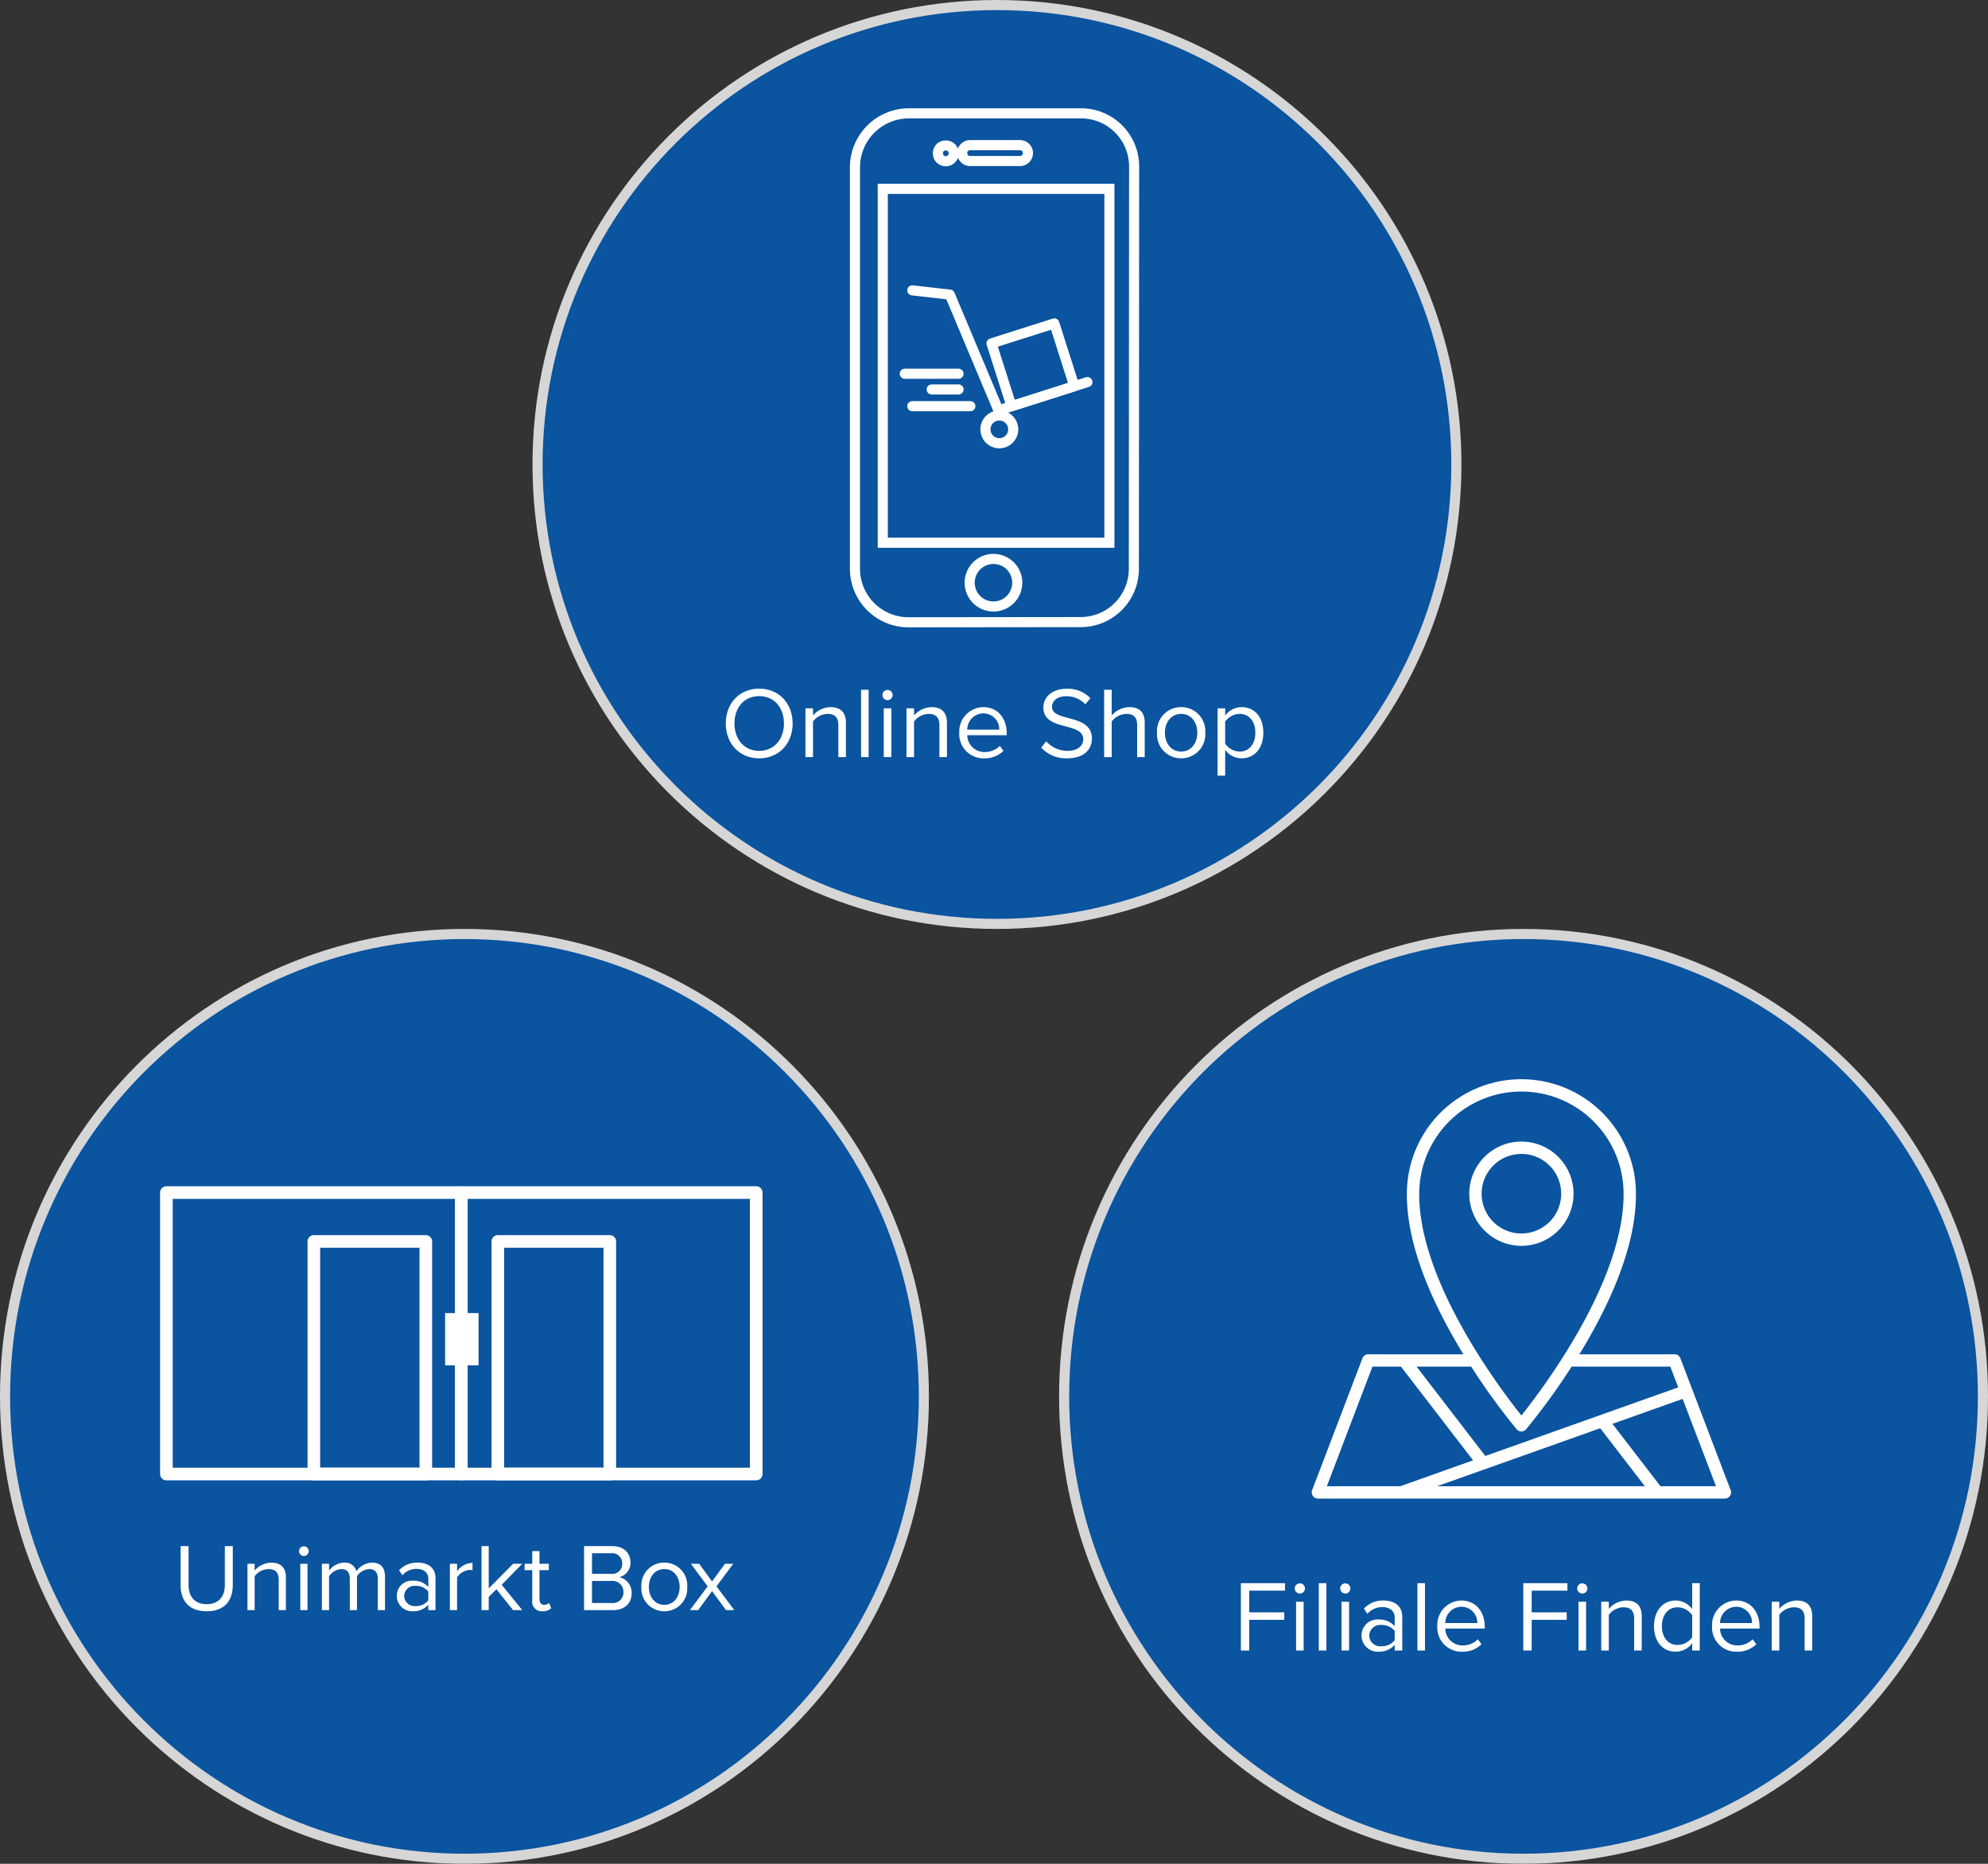 <svg xmlns="http://www.w3.org/2000/svg" width="393.879" height="369.261" viewBox="0 0 393.879 369.261">
  <rect x="0" y="0" width="393.879" height="369.261" fill="#333333" stroke="none"/>
  <g id="Gruppe_892" data-name="Gruppe 892" transform="translate(-90 -810)">
    <g id="Gruppe_889" data-name="Gruppe 889" transform="translate(195.504 810)">
      <g id="Pfad_5392" data-name="Pfad 5392" transform="translate(0)" fill="#005cbc" opacity="0.8">
        <path d="M 92.022 183.045 C 85.846 183.045 79.674 182.422 73.677 181.195 C 67.833 180 62.085 178.215 56.593 175.892 C 51.199 173.611 45.998 170.787 41.132 167.5 C 36.312 164.244 31.779 160.504 27.66 156.385 C 23.541 152.266 19.801 147.733 16.545 142.913 C 13.257 138.047 10.434 132.845 8.153 127.452 C 5.829 121.959 4.045 116.211 2.849 110.368 C 1.622 104.371 1 98.199 1 92.022 C 1 85.846 1.622 79.674 2.849 73.677 C 4.045 67.833 5.829 62.085 8.153 56.593 C 10.434 51.199 13.257 45.998 16.545 41.132 C 19.801 36.312 23.541 31.779 27.66 27.66 C 31.779 23.541 36.312 19.801 41.132 16.545 C 45.998 13.257 51.199 10.434 56.593 8.153 C 62.085 5.829 67.833 4.045 73.677 2.849 C 79.674 1.622 85.846 1 92.022 1 C 98.199 1 104.371 1.622 110.368 2.849 C 116.211 4.045 121.959 5.829 127.452 8.153 C 132.845 10.434 138.047 13.257 142.913 16.545 C 147.733 19.801 152.266 23.541 156.385 27.66 C 160.504 31.779 164.244 36.312 167.5 41.132 C 170.787 45.998 173.611 51.199 175.892 56.593 C 178.215 62.085 180 67.833 181.195 73.677 C 182.422 79.674 183.045 85.846 183.045 92.022 C 183.045 98.199 182.422 104.371 181.195 110.368 C 180 116.211 178.215 121.959 175.892 127.452 C 173.611 132.845 170.787 138.047 167.5 142.913 C 164.244 147.733 160.504 152.266 156.385 156.385 C 152.266 160.504 147.733 164.244 142.913 167.5 C 138.047 170.787 132.845 173.611 127.452 175.892 C 121.959 178.215 116.211 180 110.368 181.195 C 104.371 182.422 98.199 183.045 92.022 183.045 Z" stroke="none"/>
        <path d="M 92.022 2 C 85.913 2 79.808 2.615 73.878 3.829 C 68.099 5.012 62.414 6.776 56.982 9.074 C 51.648 11.33 46.504 14.122 41.691 17.373 C 36.924 20.594 32.441 24.293 28.367 28.367 C 24.293 32.441 20.594 36.924 17.373 41.691 C 14.122 46.504 11.33 51.648 9.074 56.982 C 6.776 62.414 5.012 68.099 3.829 73.878 C 2.615 79.808 2 85.913 2 92.022 C 2 98.132 2.615 104.236 3.829 110.167 C 5.012 115.946 6.776 121.631 9.074 127.062 C 11.33 132.396 14.122 137.541 17.373 142.353 C 20.594 147.121 24.293 151.604 28.367 155.678 C 32.441 159.752 36.924 163.451 41.691 166.671 C 46.504 169.923 51.648 172.715 56.982 174.971 C 62.414 177.269 68.099 179.033 73.878 180.216 C 79.808 181.429 85.913 182.045 92.022 182.045 C 98.132 182.045 104.236 181.429 110.167 180.216 C 115.946 179.033 121.631 177.269 127.062 174.971 C 132.396 172.715 137.541 169.923 142.353 166.671 C 147.121 163.451 151.604 159.752 155.678 155.678 C 159.752 151.604 163.451 147.121 166.671 142.353 C 169.923 137.541 172.715 132.396 174.971 127.062 C 177.269 121.631 179.033 115.946 180.216 110.167 C 181.429 104.236 182.045 98.132 182.045 92.022 C 182.045 85.913 181.429 79.808 180.216 73.878 C 179.033 68.099 177.269 62.414 174.971 56.982 C 172.715 51.648 169.923 46.504 166.671 41.691 C 163.451 36.924 159.752 32.441 155.678 28.367 C 151.604 24.293 147.121 20.594 142.353 17.373 C 137.541 14.122 132.396 11.33 127.062 9.074 C 121.631 6.776 115.946 5.012 110.167 3.829 C 104.236 2.615 98.132 2 92.022 2 M 92.022 0 C 142.845 0 184.045 41.2 184.045 92.022 C 184.045 142.845 142.845 184.045 92.022 184.045 C 41.2 184.045 0 142.845 0 92.022 C 0 41.2 41.2 0 92.022 0 Z" stroke="none" fill="#fff"/>
      </g>
      <path id="Pfad_5399" data-name="Pfad 5399" d="M-53.2-6.66c0,3.94,2.66,6.9,6.62,6.9,3.94,0,6.62-2.96,6.62-6.9s-2.68-6.9-6.62-6.9C-50.54-13.56-53.2-10.6-53.2-6.66Zm11.52,0c0,3.1-1.92,5.42-4.9,5.42-3,0-4.9-2.32-4.9-5.42,0-3.12,1.9-5.42,4.9-5.42C-43.6-12.08-41.68-9.78-41.68-6.66ZM-30.9,0h1.5V-6.78c0-2.1-1.06-3.12-3.08-3.12a4.792,4.792,0,0,0-3.44,1.64v-1.4h-1.5V0h1.5V-7.06a3.73,3.73,0,0,1,2.86-1.5c1.3,0,2.16.54,2.16,2.24Zm4.5,0h1.5V-13.34h-1.5Zm5.24-11.28a1.024,1.024,0,0,0,1.02-1.02,1.007,1.007,0,0,0-1.02-1,1,1,0,0,0-1,1A1.02,1.02,0,0,0-21.16-11.28ZM-21.9,0h1.5V-9.66h-1.5Zm11.02,0h1.5V-6.78c0-2.1-1.06-3.12-3.08-3.12A4.792,4.792,0,0,0-15.9-8.26v-1.4h-1.5V0h1.5V-7.06a3.73,3.73,0,0,1,2.86-1.5c1.3,0,2.16.54,2.16,2.24Zm3.94-4.84A4.79,4.79,0,0,0-2.02.24,5.248,5.248,0,0,0,1.82-1.24L1.1-2.22A4.222,4.222,0,0,1-1.88-1,3.4,3.4,0,0,1-5.36-4.34H2.46v-.38C2.46-7.62.74-9.9-2.18-9.9A4.831,4.831,0,0,0-6.94-4.84ZM-2.2-8.66A3.131,3.131,0,0,1,.98-5.44H-5.36A3.223,3.223,0,0,1-2.2-8.66ZM9.3-1.88A6.606,6.606,0,0,0,14.42.24c3.6,0,4.92-1.98,4.92-3.92,0-2.8-2.48-3.48-4.66-4.06-1.7-.46-3.24-.86-3.24-2.2,0-1.26,1.14-2.12,2.74-2.12a5.1,5.1,0,0,1,3.86,1.6l1-1.22a6.272,6.272,0,0,0-4.74-1.86c-2.62,0-4.58,1.5-4.58,3.7,0,2.62,2.38,3.22,4.52,3.78,1.76.48,3.38.92,3.38,2.52,0,1.02-.76,2.3-3.14,2.3a5.639,5.639,0,0,1-4.2-1.9ZM28.3,0h1.5V-6.82c0-2.1-1.06-3.08-3.08-3.08a4.8,4.8,0,0,0-3.46,1.64v-5.08h-1.5V0h1.5V-7.06a3.8,3.8,0,0,1,2.86-1.5c1.3,0,2.18.5,2.18,2.2Zm8.72.24A4.756,4.756,0,0,0,41.8-4.84,4.739,4.739,0,0,0,37.02-9.9a4.739,4.739,0,0,0-4.78,5.06A4.756,4.756,0,0,0,37.02.24Zm0-1.34c-2.06,0-3.22-1.76-3.22-3.74,0-1.96,1.16-3.72,3.22-3.72s3.2,1.76,3.2,3.72C40.22-2.86,39.08-1.1,37.02-1.1Zm8.72,4.78V-1.46A3.958,3.958,0,0,0,49,.24c2.54,0,4.3-1.96,4.3-5.08,0-3.14-1.76-5.06-4.3-5.06a4.038,4.038,0,0,0-3.26,1.68V-9.66h-1.5V3.68Zm5.98-8.52c0,2.14-1.16,3.74-3.1,3.74a3.588,3.588,0,0,1-2.88-1.56V-7.02a3.571,3.571,0,0,1,2.88-1.54C50.56-8.56,51.72-6.98,51.72-4.84Z" transform="translate(91.496 150)" fill="#fff"/>
      <path id="Pfad_28" data-name="Pfad 28" d="M475.772,716.534H441.71A10.705,10.705,0,0,0,431,727.046v79.817a10.608,10.608,0,0,0,10.609,10.505l34.121-.037a10.538,10.538,0,0,0,10.527-10.505l.052-79.788A10.521,10.521,0,0,0,475.772,716.534Zm-21.953,6.3H463.7a1.574,1.574,0,1,1,0,3.148h-9.882a1.574,1.574,0,0,1,0-3.148Zm-5.939.5a1.646,1.646,0,0,1,2.234,0,1.609,1.609,0,0,1,.461,1.121A1.584,1.584,0,0,1,449,726.029a1.612,1.612,0,0,1-1.121-.468,1.58,1.58,0,0,1-.453-1.106A1.6,1.6,0,0,1,447.879,723.334Zm10.564,90.909a4.714,4.714,0,1,1,4.714-4.715A4.721,4.721,0,0,1,458.444,814.243Zm22.97-12.636h-44.9V731.5h44.9v70.106Z" transform="translate(-367.113 -694.08)" fill="none" stroke="#fff" stroke-width="2"/>
      <g id="Pfad_29" data-name="Pfad 29" transform="translate(-2521.319 -4784.757)" fill="none" stroke-linecap="round" stroke-miterlimit="10">
        <path d="M2613.809,4866.069a3.753,3.753,0,1,0,3.754,3.753A3.752,3.752,0,0,0,2613.809,4866.069Z" stroke="none"/>
        <path d="M 2613.809 4868.069 C 2612.843 4868.069 2612.056 4868.855 2612.056 4869.822 C 2612.056 4870.789 2612.843 4871.576 2613.809 4871.576 C 2614.776 4871.576 2615.563 4870.789 2615.563 4869.822 C 2615.563 4868.855 2614.776 4868.069 2613.809 4868.069 M 2613.809 4866.069 C 2615.883 4866.069 2617.563 4867.748 2617.563 4869.822 C 2617.563 4871.895 2615.883 4873.576 2613.809 4873.576 C 2611.736 4873.576 2610.056 4871.895 2610.056 4869.822 C 2610.056 4867.748 2611.736 4866.069 2613.809 4866.069 Z" stroke="none" fill="#fff"/>
      </g>
      <path id="Pfad_30" data-name="Pfad 30" d="M2494.463,4662.258l7.44.846,9.638,22.94,17.618-5.612" transform="translate(-2419.217 -4604.732)" fill="none" stroke="#fff" stroke-linecap="round" stroke-linejoin="round" stroke-width="2"/>
      <rect id="Rechteck_34" data-name="Rechteck 34" width="13.059" height="13.059" transform="translate(90.945 68.031) rotate(-17.652)" fill="none" stroke="#fff" stroke-linecap="round" stroke-linejoin="round" stroke-width="2"/>
      <line id="Linie_2" data-name="Linie 2" x1="10.653" transform="translate(73.761 74.044)" fill="none" stroke="#fff" stroke-linecap="round" stroke-linejoin="round" stroke-width="2"/>
      <line id="Linie_3" data-name="Linie 3" x1="5.327" transform="translate(79.088 77.162)" fill="none" stroke="#fff" stroke-linecap="round" stroke-linejoin="round" stroke-width="2"/>
      <line id="Linie_4" data-name="Linie 4" x1="11.507" transform="translate(75.246 80.474)" fill="none" stroke="#fff" stroke-linecap="round" stroke-linejoin="round" stroke-width="2"/>
    </g>
    <g id="Gruppe_890" data-name="Gruppe 890" transform="translate(90 994.045)">
      <g id="Pfad_5393" data-name="Pfad 5393" transform="translate(0 0)" fill="#005cbc" opacity="0.8">
        <path d="M 92.022 184.217 C 85.846 184.217 79.675 183.591 73.678 182.356 C 67.835 181.153 62.087 179.357 56.595 177.019 C 51.202 174.724 46 171.882 41.134 168.574 C 36.314 165.297 31.781 161.533 27.662 157.388 C 23.543 153.242 19.803 148.68 16.546 143.829 C 13.259 138.932 10.435 133.697 8.153 128.268 C 5.83 122.74 4.045 116.955 2.85 111.073 C 1.622 105.037 1 98.825 1 92.608 C 1 86.392 1.622 80.179 2.85 74.144 C 4.045 68.262 5.83 62.477 8.153 56.949 C 10.435 51.52 13.259 46.285 16.546 41.388 C 19.803 36.537 23.543 31.975 27.662 27.829 C 31.781 23.684 36.314 19.92 41.134 16.643 C 46 13.335 51.202 10.493 56.595 8.198 C 62.087 5.86 67.835 4.064 73.678 2.861 C 79.675 1.626 85.846 1 92.022 1 C 98.198 1 104.37 1.626 110.366 2.861 C 116.21 4.064 121.957 5.86 127.45 8.198 C 132.843 10.493 138.045 13.335 142.911 16.643 C 147.731 19.92 152.263 23.684 156.383 27.829 C 160.502 31.975 164.242 36.537 167.498 41.388 C 170.786 46.285 173.61 51.52 175.891 56.949 C 178.215 62.477 179.999 68.262 181.195 74.144 C 182.422 80.179 183.045 86.392 183.045 92.608 C 183.045 98.825 182.422 105.037 181.195 111.073 C 179.999 116.955 178.215 122.74 175.891 128.268 C 173.61 133.697 170.786 138.932 167.498 143.829 C 164.242 148.68 160.502 153.242 156.383 157.388 C 152.263 161.533 147.731 165.297 142.911 168.574 C 138.045 171.882 132.843 174.724 127.45 177.019 C 121.957 179.357 116.21 181.153 110.366 182.356 C 104.37 183.591 98.198 184.217 92.022 184.217 Z" stroke="none"/>
        <path d="M 92.022 2 C 85.914 2 79.81 2.619 73.88 3.84 C 68.102 5.03 62.418 6.806 56.986 9.118 C 51.653 11.388 46.509 14.198 41.696 17.47 C 36.929 20.711 32.446 24.434 28.371 28.534 C 24.297 32.635 20.598 37.147 17.376 41.945 C 14.125 46.789 11.332 51.967 9.075 57.336 C 6.777 62.804 5.012 68.526 3.829 74.343 C 2.616 80.313 2 86.459 2 92.608 C 2 98.758 2.616 104.904 3.829 110.874 C 5.012 116.691 6.777 122.413 9.075 127.881 C 11.332 133.25 14.125 138.428 17.376 143.272 C 20.598 148.07 24.297 152.582 28.371 156.683 C 32.446 160.783 36.929 164.506 41.696 167.747 C 46.509 171.019 51.653 173.829 56.986 176.099 C 62.418 178.411 68.102 180.187 73.88 181.377 C 79.81 182.598 85.914 183.217 92.022 183.217 C 98.131 183.217 104.235 182.598 110.165 181.377 C 115.943 180.187 121.627 178.411 127.058 176.099 C 132.392 173.829 137.536 171.019 142.348 167.747 C 147.116 164.506 151.599 160.783 155.673 156.683 C 159.748 152.582 163.447 148.07 166.668 143.272 C 169.92 138.428 172.713 133.25 174.969 127.881 C 177.267 122.413 179.032 116.691 180.215 110.874 C 181.429 104.904 182.045 98.758 182.045 92.608 C 182.045 86.459 181.429 80.313 180.215 74.343 C 179.032 68.526 177.267 62.804 174.969 57.336 C 172.713 51.967 169.92 46.789 166.668 41.945 C 163.447 37.147 159.748 32.635 155.673 28.534 C 151.599 24.434 147.116 20.711 142.348 17.47 C 137.536 14.198 132.392 11.388 127.058 9.118 C 121.627 6.806 115.943 5.03 110.165 3.84 C 104.235 2.619 98.131 2 92.022 2 M 92.022 0 C 142.845 0 184.045 41.462 184.045 92.608 C 184.045 143.755 142.845 185.217 92.022 185.217 C 41.2 185.217 0 143.755 0 92.608 C 0 41.462 41.2 0 92.022 0 Z" stroke="none" fill="#fff"/>
      </g>
      <path id="Pfad_5400" data-name="Pfad 5400" d="M-54.216-4.921c0,3.116,1.729,5.149,5.168,5.149S-43.88-1.786-43.88-4.94v-7.733h-1.577v7.714c0,2.318-1.254,3.781-3.591,3.781s-3.591-1.463-3.591-3.781v-7.714h-1.577ZM-34.779,0h1.425V-6.441c0-2-1.007-2.964-2.926-2.964a4.552,4.552,0,0,0-3.268,1.558v-1.33h-1.425V0h1.425V-6.707a3.543,3.543,0,0,1,2.717-1.425c1.235,0,2.052.513,2.052,2.128ZM-29.8-10.716a.973.973,0,0,0,.969-.969.957.957,0,0,0-.969-.95.953.953,0,0,0-.95.95A.969.969,0,0,0-29.8-10.716ZM-30.5,0h1.425V-9.177H-30.5Zm15.352,0h1.425V-6.631c0-1.843-.893-2.774-2.565-2.774A3.863,3.863,0,0,0-19.37-7.7a2.356,2.356,0,0,0-2.47-1.71A3.967,3.967,0,0,0-24.8-7.847v-1.33h-1.425V0H-24.8V-6.707a3.2,3.2,0,0,1,2.413-1.425c1.2,0,1.691.741,1.691,1.9V0h1.425V-6.726a3.21,3.21,0,0,1,2.432-1.406c1.178,0,1.691.741,1.691,1.9ZM-5.14,0h1.425V-6.308c0-2.223-1.615-3.1-3.553-3.1a4.8,4.8,0,0,0-3.667,1.52l.665.988A3.645,3.645,0,0,1-7.458-8.17c1.33,0,2.318.7,2.318,1.938v1.653A3.837,3.837,0,0,0-8.18-5.833a3.005,3.005,0,0,0-3.211,3.021A3.056,3.056,0,0,0-8.18.228,3.97,3.97,0,0,0-5.14-1.045Zm0-1.938A3.073,3.073,0,0,1-7.667-.8,2.057,2.057,0,0,1-9.928-2.793,2.06,2.06,0,0,1-7.667-4.807,3.073,3.073,0,0,1-5.14-3.667ZM-.865,0H.56V-6.5A3.357,3.357,0,0,1,3.049-7.961a2.512,2.512,0,0,1,.57.057V-9.367A3.9,3.9,0,0,0,.56-7.7V-9.177H-.865ZM11.656,0H13.48L9.4-5.016l4.066-4.161h-1.8L6.83-4.294v-8.379H5.405V0H6.83V-2.622l1.52-1.5ZM17.49.228A2.329,2.329,0,0,0,19.2-.361l-.418-1.064a1.375,1.375,0,0,1-.969.38c-.627,0-.931-.494-.931-1.178v-5.7h1.862V-9.177H16.882v-2.508H15.457v2.508h-1.52v1.254h1.52v6A1.877,1.877,0,0,0,17.49.228ZM25.717,0h5.776c2.318,0,3.667-1.387,3.667-3.42a3.164,3.164,0,0,0-2.47-3.116,2.88,2.88,0,0,0,2.223-2.907c0-1.9-1.349-3.23-3.553-3.23H25.717Zm1.577-7.182v-4.085h3.8a1.992,1.992,0,0,1,2.185,2.052,1.969,1.969,0,0,1-2.185,2.033Zm0,5.776v-4.37H31.17a2.152,2.152,0,0,1,2.356,2.185A2.1,2.1,0,0,1,31.17-1.406ZM41.619.228A4.518,4.518,0,0,0,46.16-4.6a4.5,4.5,0,0,0-4.541-4.807A4.5,4.5,0,0,0,37.078-4.6,4.518,4.518,0,0,0,41.619.228Zm0-1.273c-1.957,0-3.059-1.672-3.059-3.553,0-1.862,1.1-3.534,3.059-3.534s3.04,1.672,3.04,3.534C44.659-2.717,43.576-1.045,41.619-1.045ZM53.836,0h1.653L51.955-4.712,55.28-9.177H53.627l-2.546,3.5-2.546-3.5H46.882l3.325,4.465L46.692,0h1.634l2.755-3.762Z" transform="translate(90 134.955)" fill="#fff"/>
      <g id="Gruppe_894" data-name="Gruppe 894" transform="translate(-1)">
        <rect id="Rechteck_29" data-name="Rechteck 29" width="58.431" height="55.766" transform="translate(33.969 52.229)" fill="none" stroke="#fff" stroke-linecap="round" stroke-linejoin="round" stroke-width="2.5"/>
        <rect id="Rechteck_30" data-name="Rechteck 30" width="58.431" height="55.766" transform="translate(92.4 52.229)" fill="none" stroke="#fff" stroke-linecap="round" stroke-linejoin="round" stroke-width="2.5"/>
        <rect id="Rechteck_31" data-name="Rechteck 31" width="22.183" height="46.084" transform="translate(63.185 61.911)" fill="none" stroke="#fff" stroke-linecap="round" stroke-linejoin="round" stroke-width="2.5"/>
        <rect id="Rechteck_32" data-name="Rechteck 32" width="22.183" height="46.084" transform="translate(99.635 61.911)" fill="none" stroke="#fff" stroke-linecap="round" stroke-linejoin="round" stroke-width="2.5"/>
        <rect id="Rechteck_33" data-name="Rechteck 33" width="6.633" height="10.347" transform="translate(89.185 76.108)" fill="#fff"/>
      </g>
    </g>
    <g id="Gruppe_349" data-name="Gruppe 349" transform="translate(299.834 994.045)">
      <g id="Pfad_5391" data-name="Pfad 5391" transform="translate(0 0)" fill="#005cbc" opacity="0.8">
        <path d="M 92.022 184.217 C 85.846 184.217 79.675 183.591 73.678 182.356 C 67.835 181.153 62.087 179.357 56.595 177.019 C 51.202 174.724 46 171.882 41.134 168.574 C 36.314 165.297 31.781 161.533 27.662 157.388 C 23.543 153.242 19.803 148.68 16.546 143.829 C 13.259 138.932 10.435 133.697 8.153 128.268 C 5.83 122.74 4.045 116.955 2.85 111.073 C 1.622 105.037 1 98.825 1 92.608 C 1 86.392 1.622 80.179 2.85 74.144 C 4.045 68.262 5.83 62.477 8.153 56.949 C 10.435 51.52 13.259 46.285 16.546 41.388 C 19.803 36.537 23.543 31.975 27.662 27.829 C 31.781 23.684 36.314 19.92 41.134 16.643 C 46 13.335 51.202 10.493 56.595 8.198 C 62.087 5.86 67.835 4.064 73.678 2.861 C 79.675 1.626 85.846 1 92.022 1 C 98.198 1 104.37 1.626 110.366 2.861 C 116.21 4.064 121.957 5.86 127.45 8.198 C 132.843 10.493 138.045 13.335 142.911 16.643 C 147.731 19.92 152.263 23.684 156.383 27.829 C 160.502 31.975 164.242 36.537 167.498 41.388 C 170.786 46.285 173.61 51.52 175.891 56.949 C 178.215 62.477 179.999 68.262 181.195 74.144 C 182.422 80.179 183.045 86.392 183.045 92.608 C 183.045 98.825 182.422 105.037 181.195 111.073 C 179.999 116.955 178.215 122.74 175.891 128.268 C 173.61 133.697 170.786 138.932 167.498 143.829 C 164.242 148.68 160.502 153.242 156.383 157.388 C 152.263 161.533 147.731 165.297 142.911 168.574 C 138.045 171.882 132.843 174.724 127.45 177.019 C 121.957 179.357 116.21 181.153 110.366 182.356 C 104.37 183.591 98.198 184.217 92.022 184.217 Z" stroke="none"/>
        <path d="M 92.022 2 C 85.914 2 79.81 2.619 73.88 3.84 C 68.102 5.03 62.418 6.806 56.986 9.118 C 51.653 11.388 46.509 14.198 41.696 17.47 C 36.929 20.711 32.446 24.434 28.371 28.534 C 24.297 32.635 20.598 37.147 17.376 41.945 C 14.125 46.789 11.332 51.967 9.075 57.336 C 6.777 62.804 5.012 68.526 3.829 74.343 C 2.616 80.313 2 86.459 2 92.608 C 2 98.758 2.616 104.904 3.829 110.874 C 5.012 116.691 6.777 122.413 9.075 127.881 C 11.332 133.25 14.125 138.428 17.376 143.272 C 20.598 148.07 24.297 152.582 28.371 156.683 C 32.446 160.783 36.929 164.506 41.696 167.747 C 46.509 171.019 51.653 173.829 56.986 176.099 C 62.418 178.411 68.102 180.187 73.88 181.377 C 79.81 182.598 85.914 183.217 92.022 183.217 C 98.131 183.217 104.235 182.598 110.165 181.377 C 115.943 180.187 121.627 178.411 127.058 176.099 C 132.392 173.829 137.536 171.019 142.348 167.747 C 147.116 164.506 151.599 160.783 155.673 156.683 C 159.748 152.582 163.447 148.07 166.668 143.272 C 169.92 138.428 172.713 133.25 174.969 127.881 C 177.267 122.413 179.032 116.691 180.215 110.874 C 181.429 104.904 182.045 98.758 182.045 92.608 C 182.045 86.459 181.429 80.313 180.215 74.343 C 179.032 68.526 177.267 62.804 174.969 57.336 C 172.713 51.967 169.92 46.789 166.668 41.945 C 163.447 37.147 159.748 32.635 155.673 28.534 C 151.599 24.434 147.116 20.711 142.348 17.47 C 137.536 14.198 132.392 11.388 127.058 9.118 C 121.627 6.806 115.943 5.03 110.165 3.84 C 104.235 2.619 98.131 2 92.022 2 M 92.022 0 C 142.845 0 184.045 41.462 184.045 92.608 C 184.045 143.755 142.845 185.217 92.022 185.217 C 41.2 185.217 0 143.755 0 92.608 C 0 41.462 41.2 0 92.022 0 Z" stroke="none" fill="#fff"/>
      </g>
      <path id="Pfad_5401" data-name="Pfad 5401" d="M-59.15,0h1.66V-6.08h6.94V-7.56h-6.94v-4.3h7.08v-1.48h-8.74Zm11.68-11.28a1.024,1.024,0,0,0,1.02-1.02,1.007,1.007,0,0,0-1.02-1,1,1,0,0,0-1,1A1.02,1.02,0,0,0-47.47-11.28ZM-48.21,0h1.5V-9.66h-1.5Zm4.5,0h1.5V-13.34h-1.5Zm5.24-11.28a1.024,1.024,0,0,0,1.02-1.02,1.007,1.007,0,0,0-1.02-1,1,1,0,0,0-1,1A1.02,1.02,0,0,0-38.47-11.28ZM-39.21,0h1.5V-9.66h-1.5Zm10.54,0h1.5V-6.64c0-2.34-1.7-3.26-3.74-3.26a5.057,5.057,0,0,0-3.86,1.6l.7,1.04A3.837,3.837,0,0,1-31.11-8.6c1.4,0,2.44.74,2.44,2.04v1.74a4.039,4.039,0,0,0-3.2-1.32,3.164,3.164,0,0,0-3.38,3.18A3.217,3.217,0,0,0-31.87.24a4.178,4.178,0,0,0,3.2-1.34Zm0-2.04a3.235,3.235,0,0,1-2.66,1.2,2.165,2.165,0,0,1-2.38-2.1,2.168,2.168,0,0,1,2.38-2.12,3.235,3.235,0,0,1,2.66,1.2ZM-24.17,0h1.5V-13.34h-1.5Zm3.94-4.84A4.79,4.79,0,0,0-15.31.24a5.248,5.248,0,0,0,3.84-1.48l-.72-.98A4.222,4.222,0,0,1-15.17-1a3.4,3.4,0,0,1-3.48-3.34h7.82v-.38c0-2.9-1.72-5.18-4.64-5.18A4.831,4.831,0,0,0-20.23-4.84Zm4.74-3.82a3.131,3.131,0,0,1,3.18,3.22h-6.34A3.223,3.223,0,0,1-15.49-8.66ZM-3.19,0h1.66V-6.08H5.41V-7.56H-1.53v-4.3H5.55v-1.48H-3.19ZM8.49-11.28A1.024,1.024,0,0,0,9.51-12.3a1.007,1.007,0,0,0-1.02-1,1,1,0,0,0-1,1A1.02,1.02,0,0,0,8.49-11.28ZM7.75,0h1.5V-9.66H7.75ZM18.77,0h1.5V-6.78c0-2.1-1.06-3.12-3.08-3.12a4.792,4.792,0,0,0-3.44,1.64v-1.4h-1.5V0h1.5V-7.06a3.73,3.73,0,0,1,2.86-1.5c1.3,0,2.16.54,2.16,2.24Zm11.5,0h1.5V-13.34h-1.5V-8.2a4.039,4.039,0,0,0-3.26-1.7c-2.54,0-4.3,2-4.3,5.08,0,3.14,1.78,5.06,4.3,5.06a4.067,4.067,0,0,0,3.26-1.68Zm0-2.62a3.593,3.593,0,0,1-2.9,1.52c-1.94,0-3.1-1.58-3.1-3.72s1.16-3.74,3.1-3.74A3.626,3.626,0,0,1,30.27-7Zm3.94-2.22A4.79,4.79,0,0,0,39.13.24a5.248,5.248,0,0,0,3.84-1.48l-.72-.98A4.222,4.222,0,0,1,39.27-1a3.4,3.4,0,0,1-3.48-3.34h7.82v-.38c0-2.9-1.72-5.18-4.64-5.18A4.831,4.831,0,0,0,34.21-4.84Zm4.74-3.82a3.131,3.131,0,0,1,3.18,3.22H35.79A3.223,3.223,0,0,1,38.95-8.66ZM52.55,0h1.5V-6.78c0-2.1-1.06-3.12-3.08-3.12a4.792,4.792,0,0,0-3.44,1.64v-1.4h-1.5V0h1.5V-7.06a3.73,3.73,0,0,1,2.86-1.5c1.3,0,2.16.54,2.16,2.24Z" transform="translate(95.166 142.955)" fill="#fff"/>
      <g id="location" transform="translate(50.053 29.768)">
        <path id="Pfad_586" data-name="Pfad 586" d="M69.878,32.572A10.328,10.328,0,1,0,59.55,42.9,10.327,10.327,0,0,0,69.878,32.572Zm-18.209,0a7.882,7.882,0,1,1,7.882,7.883,7.881,7.881,0,0,1-7.882-7.883Z" transform="translate(-18.005 -9.885)" fill="#fff"/>
        <path id="Pfad_587" data-name="Pfad 587" d="M87.566,85.988,77.6,59.849a1.224,1.224,0,0,0-1.143-.787H57.582c.115-.188.23-.37.345-.559C65.188,46.482,68.842,35.966,68.79,27.252a22.689,22.689,0,1,0-45.378,0c-.052,8.718,3.6,19.235,10.862,31.255.115.191.23.373.345.559H15.749a1.224,1.224,0,0,0-1.143.787L4.637,85.988A1.222,1.222,0,0,0,5.78,87.647H86.423a1.222,1.222,0,0,0,1.143-1.659ZM25.859,27.247a20.243,20.243,0,0,1,40.486,0c.1,17.377-16.138,38.8-20.243,43.943C42,66.057,25.753,44.635,25.859,27.247ZM45.17,73.919a1.223,1.223,0,0,0,1.863,0,129.8,129.8,0,0,0,9.016-12.412h19.56l1.566,4.106L38.951,79.207,25.327,61.5H36.153A129.8,129.8,0,0,0,45.17,73.919Zm-6.261,7.9h.007l22.8-8.107L70.563,85.2H29.4ZM16.592,61.5H22.24L36.527,80.069,22.1,85.2H7.555Zm57.06,23.7L64.142,72.843,78.05,67.9l6.6,17.3Z" transform="translate(-4.556 -4.559)" fill="#fff"/>
      </g>
    </g>
  </g>
</svg>
